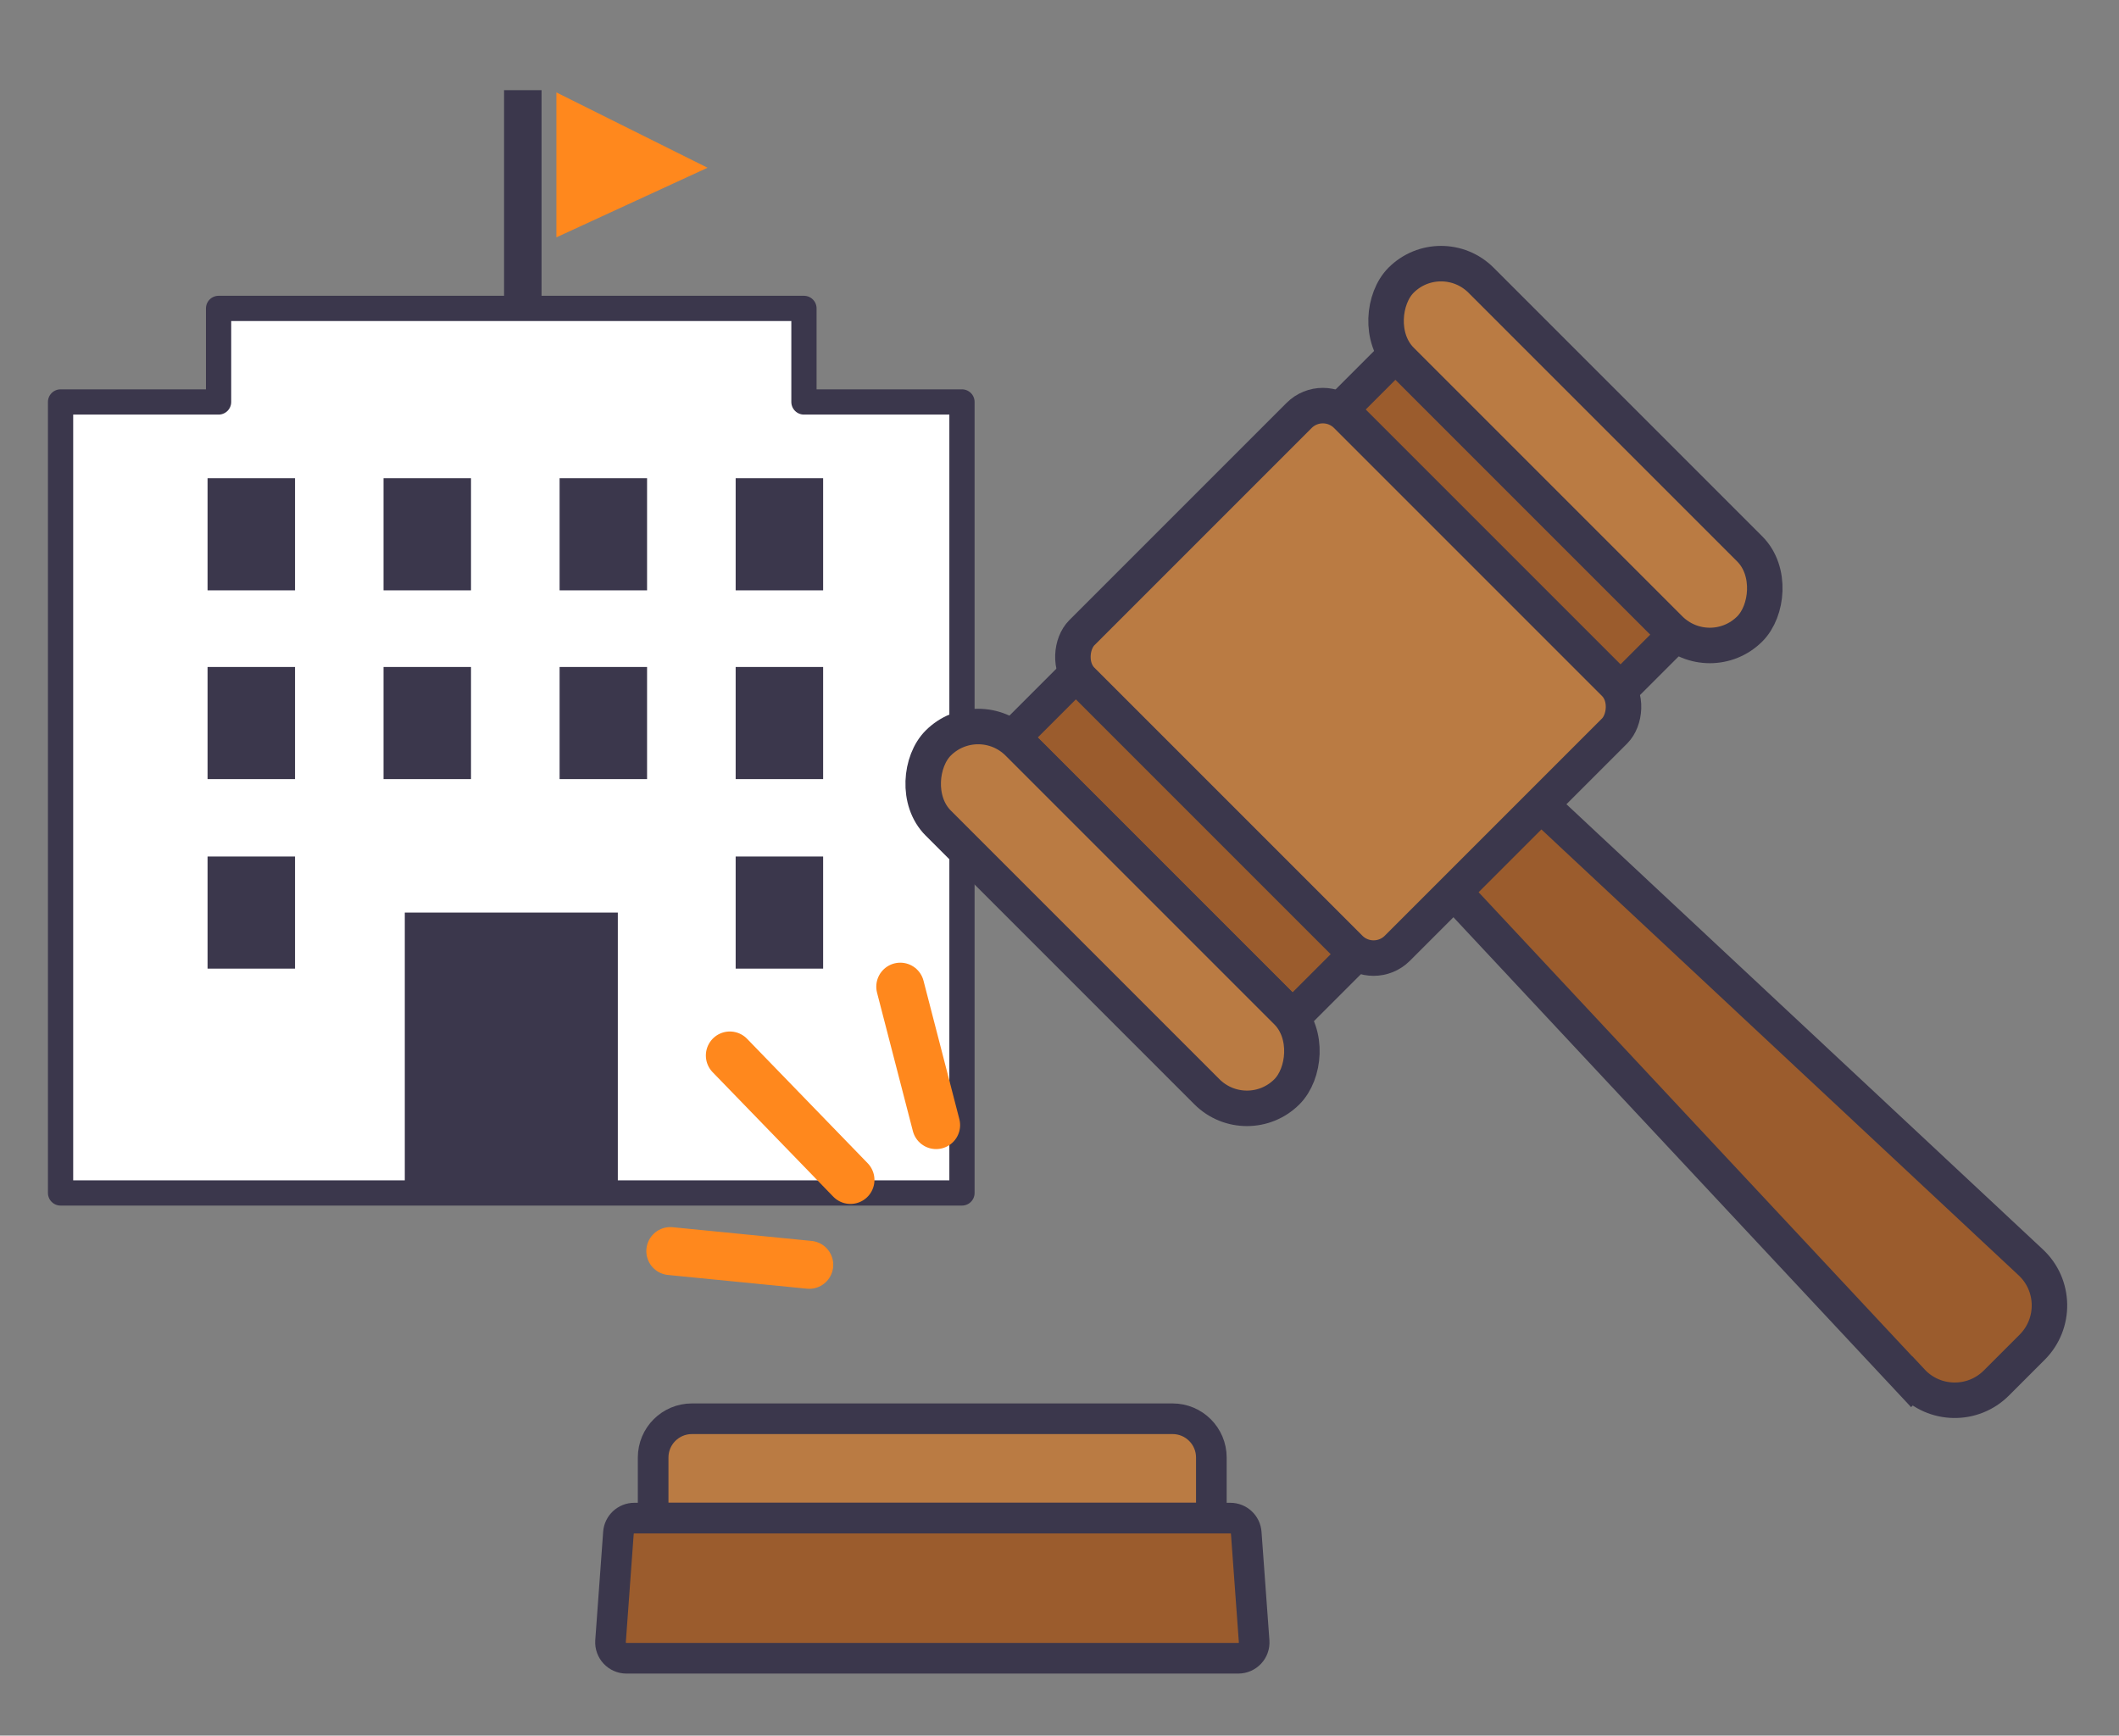 <?xml version="1.0" encoding="UTF-8"?>
<svg id="_レイヤー_1" data-name="レイヤー 1" xmlns="http://www.w3.org/2000/svg" viewBox="0 0 244.2 200">
  <rect x="0" y="0" width="244.2" height="200" fill="#808080" stroke="none"/>
  <defs>
    <style>
      .cls-1 {
        fill: #fff;
        stroke-width: 2.91px;
      }

      .cls-1, .cls-2, .cls-3, .cls-4, .cls-5 {
        stroke: #3b374c;
      }

      .cls-1, .cls-4, .cls-6 {
        stroke-linecap: round;
        stroke-linejoin: round;
      }

      .cls-7 {
        fill: #ff881d;
      }

      .cls-8 {
        fill: #3b374c;
      }

      .cls-2, .cls-3 {
        stroke-width: 4.09px;
      }

      .cls-2, .cls-3, .cls-5 {
        stroke-miterlimit: 10;
      }

      .cls-2, .cls-5 {
        fill: #ba7b43;
      }

      .cls-3, .cls-4 {
        fill: #9b5c2d;
      }

      .cls-4, .cls-5 {
        stroke-width: 3.53px;
      }

      .cls-6 {
        fill: none;
        stroke: #ff881d;
        stroke-width: 5.53px;
      }
    </style>
  </defs>
  <g>
    <rect class="cls-8" x="58.09" y="10.39" width="4.32" height="33.5"/>
    <polygon class="cls-1" points="92.65 46.32 92.65 35.54 25.19 35.54 25.19 46.32 6.98 46.32 6.98 137.47 110.86 137.47 110.86 46.32 92.65 46.32"/>
    <rect class="cls-8" x="46.65" y="105.16" width="24.55" height="32.31"/>
    <g>
      <rect class="cls-8" x="23.92" y="55.11" width="10.08" height="12.92"/>
      <rect class="cls-8" x="44.2" y="55.11" width="10.08" height="12.92"/>
      <rect class="cls-8" x="64.49" y="55.11" width="10.08" height="12.92"/>
      <rect class="cls-8" x="84.78" y="55.11" width="10.08" height="12.92"/>
    </g>
    <g>
      <rect class="cls-8" x="23.92" y="76.86" width="10.08" height="12.92"/>
      <rect class="cls-8" x="44.2" y="76.86" width="10.08" height="12.92"/>
      <rect class="cls-8" x="64.49" y="76.86" width="10.08" height="12.92"/>
      <rect class="cls-8" x="84.78" y="76.86" width="10.08" height="12.92"/>
    </g>
    <g>
      <rect class="cls-8" x="23.92" y="98.7" width="10.08" height="12.92"/>
      <rect class="cls-8" x="84.78" y="98.7" width="10.08" height="12.92"/>
    </g>
    <polygon class="cls-7" points="64.12 10.65 64.12 27.35 81.54 19.33 64.12 10.65"/>
  </g>
  <g>
    <path class="cls-5" d="m139.61,174.93h-64.34v-6.97c0-2.47,2-4.47,4.47-4.47h55.39c2.47,0,4.47,2,4.47,4.47v6.97Z"/>
    <path class="cls-4" d="m142.7,191.09h-70.51c-1.06,0-1.9-.9-1.83-1.96l.91-12.49c.07-.96.87-1.7,1.83-1.7h68.69c.96,0,1.76.74,1.83,1.7l.91,12.49c.08,1.06-.76,1.96-1.83,1.96Z"/>
    <path class="cls-3" d="m220.29,159.21l-52.75-56.46,10.03-10.03,56.46,52.75c2.81,2.62,2.88,7.05.17,9.77l-4.13,4.13c-2.72,2.72-7.15,2.64-9.77-.17Z"/>
    <rect class="cls-3" x="149.53" y="55.09" width="45.62" height="13.03" transform="translate(94.04 -103.82) rotate(45)"/>
    <rect class="cls-2" x="153.14" y="45.87" width="56.83" height="13.03" rx="6.52" ry="6.52" transform="translate(90.22 -113.04) rotate(45)"/>
    <rect class="cls-3" x="114.62" y="89.99" width="45.62" height="13.03" transform="translate(108.5 -68.91) rotate(45)"/>
    <rect class="cls-2" x="99.8" y="99.21" width="56.83" height="13.03" rx="6.52" ry="6.52" transform="translate(112.31 -59.7) rotate(45)"/>
    <rect class="cls-2" x="129.66" y="57" width="51.42" height="43.15" rx="3.87" ry="3.87" transform="translate(101.07 -86.85) rotate(45)"/>
    <g>
      <line class="cls-6" x1="77.25" y1="144.17" x2="93.26" y2="145.75"/>
      <line class="cls-6" x1="84.11" y1="121.63" x2="98.01" y2="135.97"/>
      <line class="cls-6" x1="103.75" y1="113.7" x2="107.88" y2="129.65"/>
    </g>
  </g>
</svg>